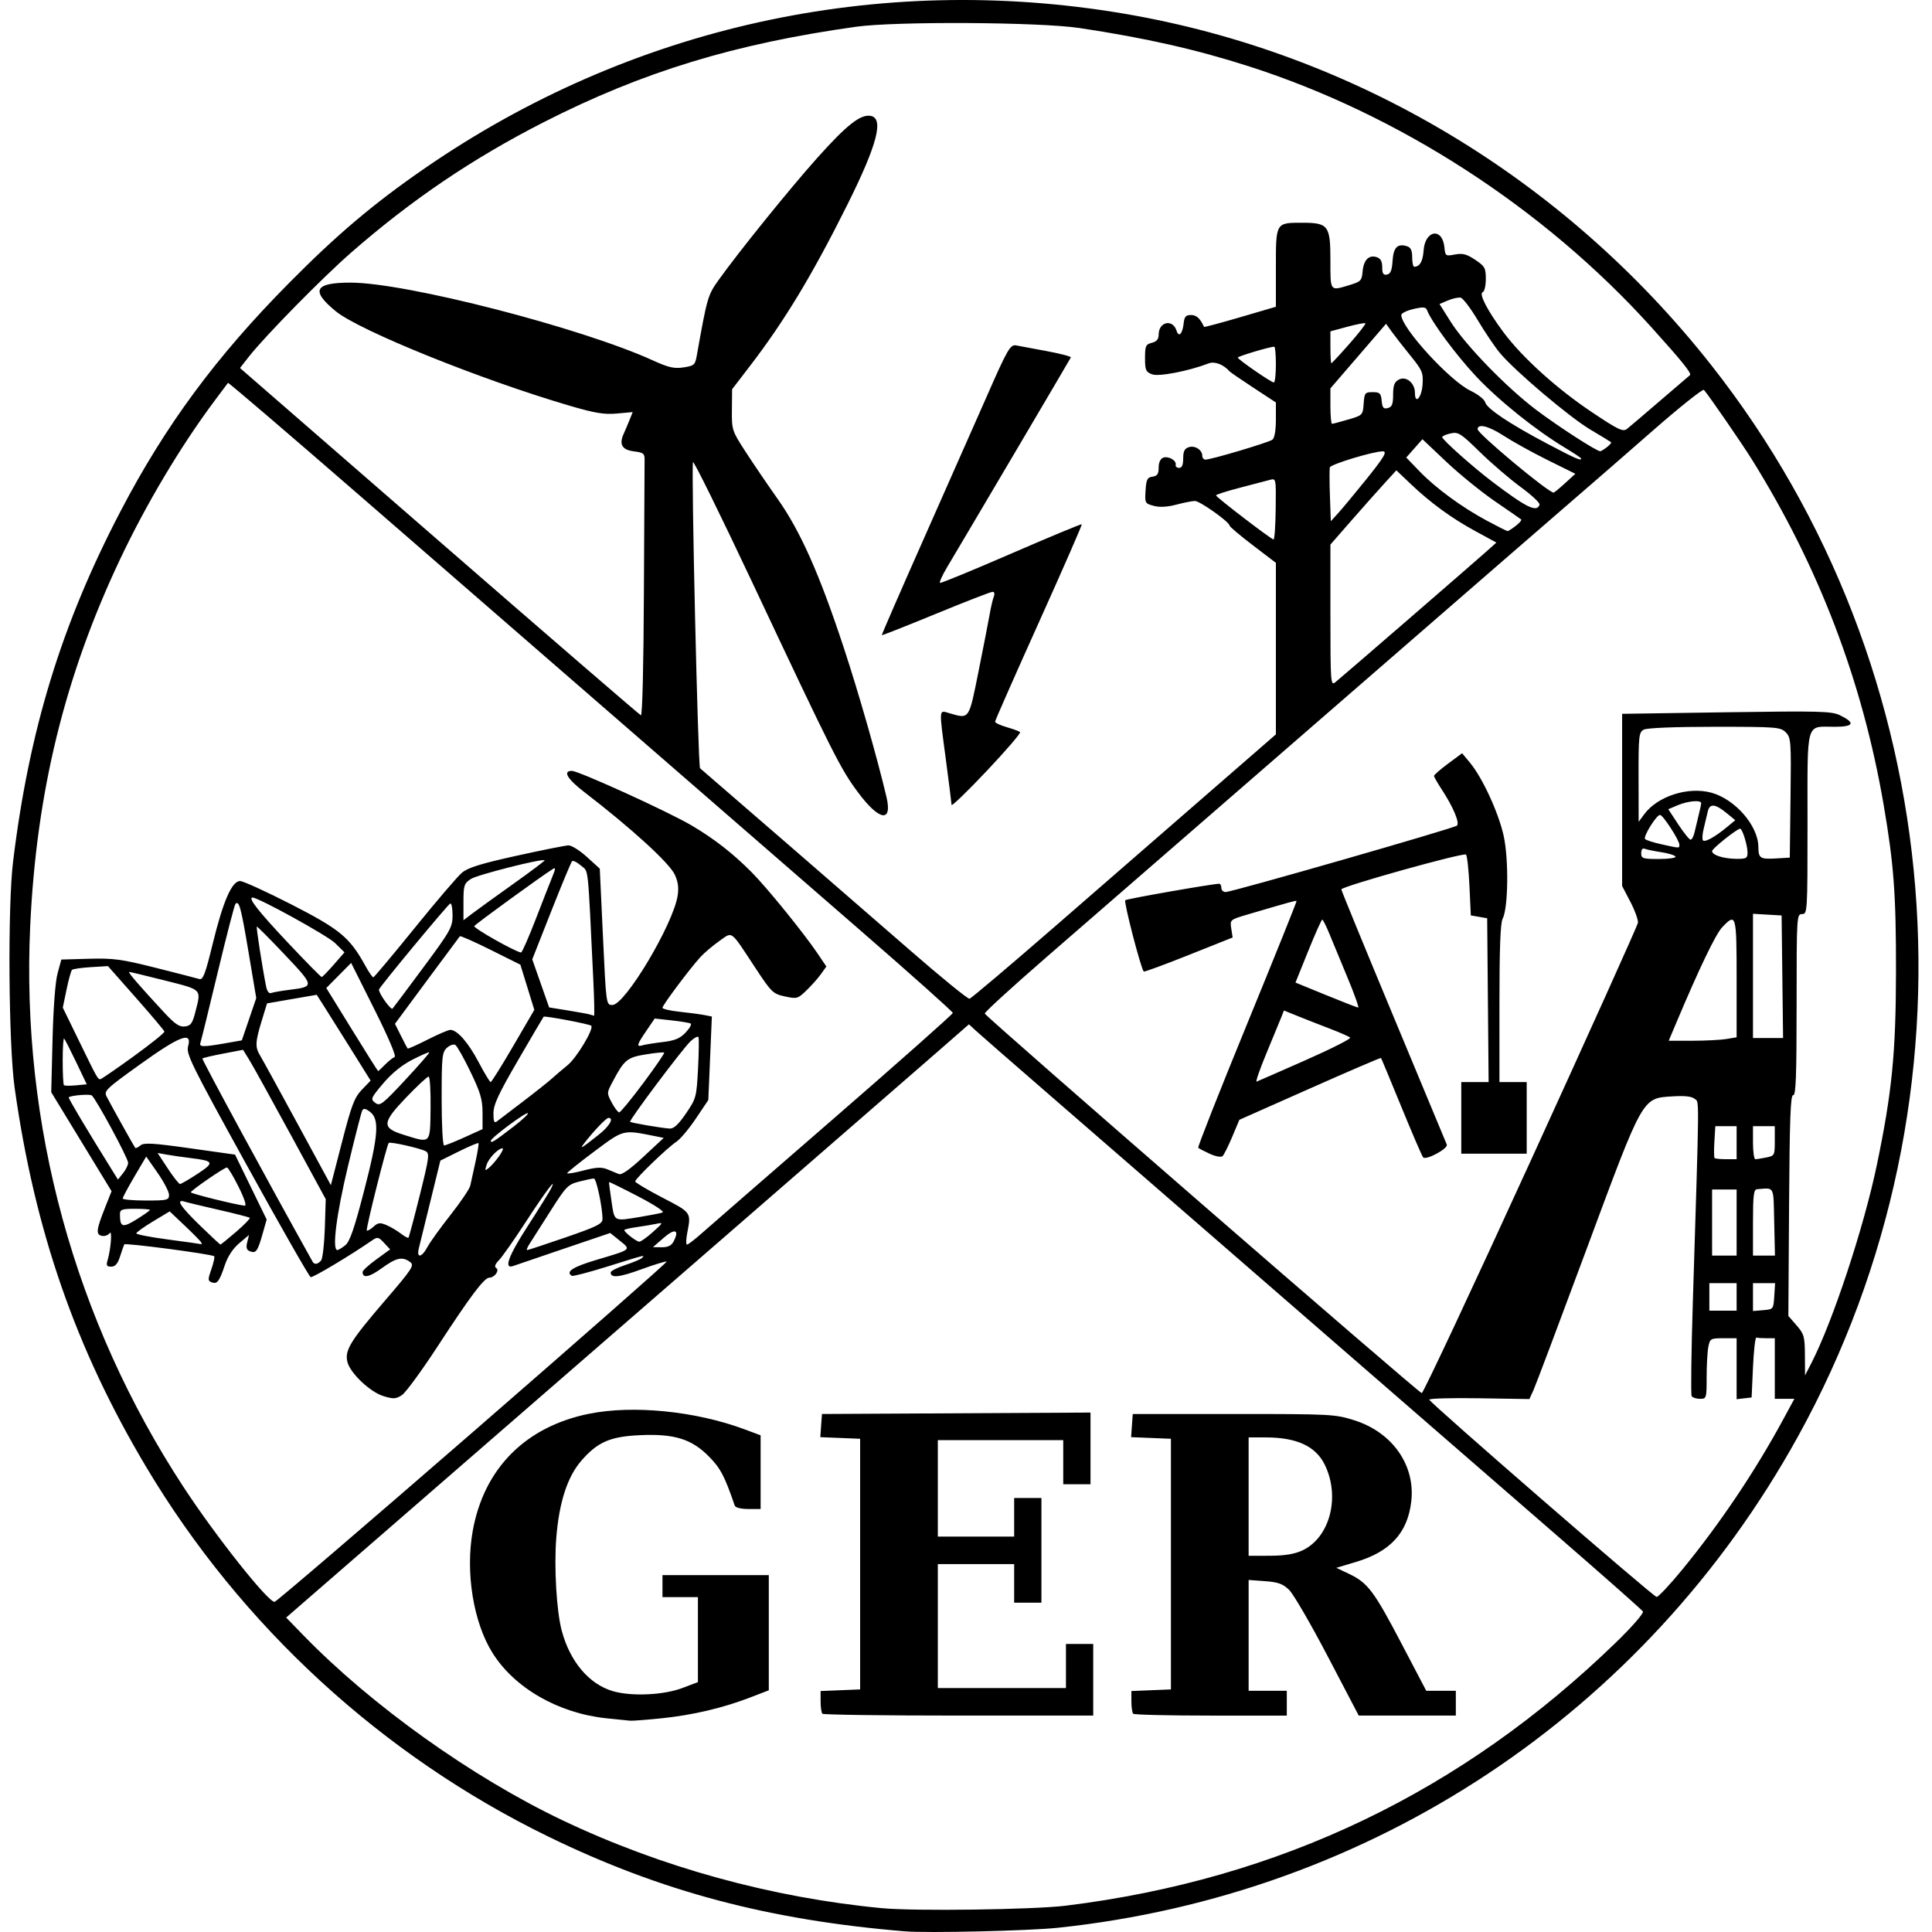 <?xml version="1.0" encoding="UTF-8" standalone="no"?>
<!-- Created with Inkscape (http://www.inkscape.org/) -->

<svg
   xmlns:dc="http://purl.org/dc/elements/1.1/"
   xmlns:cc="http://creativecommons.org/ns#"
   xmlns:rdf="http://www.w3.org/1999/02/22-rdf-syntax-ns#"
   xmlns:svg="http://www.w3.org/2000/svg"
   xmlns="http://www.w3.org/2000/svg"
   xmlns:sodipodi="http://sodipodi.sourceforge.net/DTD/sodipodi-0.dtd"
   xmlns:inkscape="http://www.inkscape.org/namespaces/inkscape"
   width="200mm"
   height="200mm"
   viewBox="0 0 708.661 708.661"
   id="svg3348"
   version="1.1"
   inkscape:version="0.91 r13725"
   inkscape:export-filename="test_v"
   inkscape:export-xdpi="599.97601"
   inkscape:export-ydpi="599.97601"
   sodipodi:docname="Zeichnung.svg">
  <defs
     id="defs3350" />
  <sodipodi:namedview
     id="base"
     pagecolor="#ffffff"
     bordercolor="#666666"
     borderopacity="1.0"
     inkscape:pageopacity="0.0"
     inkscape:pageshadow="2"
     inkscape:zoom="0.71"
     inkscape:cx="322.1553"
     inkscape:cy="404.71696"
     inkscape:document-units="px"
     inkscape:current-layer="layer1"
     showgrid="false"
     inkscape:window-width="1366"
     inkscape:window-height="705"
     inkscape:window-x="-8"
     inkscape:window-y="-8"
     inkscape:window-maximized="1" />
  <g
     inkscape:label="Ebene 1"
     inkscape:groupmode="layer"
     id="layer1"
     transform="translate(0,-343.701)">
    <path
       style="fill:#000000"
       d="M 331.997,1052.121 C 282.096,1048.012 242.525,1037.517 201.317,1017.46 140.203,987.715 88.457,940.188 53.644,881.827 27.749,838.415 12.701,795.036 5.359,742.632 3.138,726.778 2.79,676.213 4.789,659.793 10.673,611.458 22.58,572.63 44.222,531.203 60.671,499.714 79.193,474.624 105.95,447.581 c 17.691,-17.88 31.142,-29.252 49.863,-42.158 75.378,-51.965 166.135,-72.033 256.476,-56.712 84.504,14.331 161.384,60.339 215.384,128.893 88.161,111.922 100.817,268.071 31.851,392.953 -56.09,101.566 -156.32,168.106 -271.526,180.258 -10.632,1.121 -47.734,1.987 -56,1.306 z m 59,-9.419 c 78.398,-9.672 145.34,-41.736 201.899,-96.706 5.793,-5.63 10.103,-10.589 9.732,-11.196 -0.366,-0.599 -14.496,-13.088 -31.399,-27.752 -28.806,-24.992 -49.604,-43.052 -128.732,-111.785 -17.6,-15.288 -43.25,-37.549 -57,-49.47 -13.75,-11.921 -26.144,-22.731 -27.543,-24.023 l -2.543,-2.349 -12.457,10.879 c -6.851,5.983 -33.382,29.043 -58.957,51.244 -25.575,22.201 -58.2,50.535 -72.5,62.964 -14.3,12.429 -44.12,38.33 -66.266,57.558 l -40.266,34.959 6.266,6.451 c 25.041,25.78 61.804,52.038 95.014,67.864 36.198,17.25 76.845,28.44 117.252,32.279 12.02,1.142 55.61,0.55 67.5,-0.917 z M 222.337,973.962 c -17.612,-1.874 -33.647,-11.108 -41.719,-24.027 -6.983,-11.175 -9.943,-29.435 -7.233,-44.618 4.09,-22.916 19.284,-38.272 42.569,-43.023 16.212,-3.307 39.236,-1.002 57.293,5.736 l 5.75,2.146 0,13.516 0,13.516 -4.531,0 c -2.727,0 -4.704,-0.503 -4.966,-1.263 -3.754,-10.916 -5.23,-13.711 -9.54,-18.066 -6.322,-6.387 -12.73,-8.344 -25.358,-7.745 -10.824,0.514 -15.403,2.514 -21.333,9.321 -5.14,5.9 -8.189,15.274 -9.224,28.361 -0.852,10.768 0.094,26.877 1.998,34.018 3.026,11.353 10.017,19.625 18.746,22.183 6.813,1.996 18.576,1.469 25.481,-1.141 l 5.727,-2.165 0,-15.587 0,-15.587 -6.5,0 -6.5,0 0,-4.041 0,-4.041 19.5,0 19.5,0 0,21.127 0,21.127 -6.75,2.598 c -10.057,3.871 -21.089,6.476 -32.381,7.647 -5.545,0.575 -10.821,0.983 -11.725,0.908 -0.904,-0.075 -4.866,-0.48 -8.804,-0.899 z m 79.327,-1.658 c -0.367,-0.37 -0.667,-2.396 -0.667,-4.502 l 0,-3.828 7.25,-0.297 7.25,-0.297 0,-45.967 0,-45.967 -7.305,-0.298 -7.305,-0.298 0.305,-4.248 0.305,-4.248 49.25,-0.262 49.25,-0.262 0,13.143 0,13.143 -5,0 -5,0 0,-8.082 0,-8.082 -23,0 -23,0 0,17.68 0,17.68 14,0 14,0 0,-7.072 0,-7.072 5,0 5,0 0,19.195 0,19.195 -5,0 -5,0 0,-7.072 0,-7.072 -14,0 -14,0 0,22.731 0,22.731 23.5,0 23.5,0 0,-8.082 0,-8.082 5,0 5,0 0,13.134 0,13.134 -49.333,0 c -27.133,0 -49.633,-0.303 -50,-0.674 z m 114,0 c -0.367,-0.37 -0.667,-2.396 -0.667,-4.502 l 0,-3.828 7.25,-0.297 7.25,-0.297 0,-45.967 0,-45.967 -7.305,-0.298 -7.305,-0.298 0.305,-4.248 0.305,-4.248 37,0 c 35.827,0 37.232,0.074 44.324,2.325 13.938,4.425 22.386,16.504 20.829,29.784 -1.347,11.492 -7.673,18.395 -20.32,22.175 l -7.167,2.142 4.667,2.22 c 6.864,3.265 9.107,6.242 19.184,25.459 l 9.139,17.427 5.422,0 5.422,0 0,4.546 0,4.546 -17.804,0 -17.804,0 -11.344,-21.676 c -6.239,-11.922 -12.627,-22.917 -14.195,-24.435 -2.293,-2.219 -4.023,-2.844 -8.851,-3.197 l -6.001,-0.439 0,20.327 0,20.327 7,0 7,0 0,4.546 0,4.546 -27.833,0 c -15.308,0 -28.133,-0.303 -28.5,-0.674 z m 61.949,-59.855 c 10.19,-4.675 14.134,-19.742 8.266,-31.574 -3.343,-6.741 -10.268,-9.919 -21.632,-9.93 l -6.25,-0.006 0,21.721 0,21.721 7.75,-0.022 c 5.396,-0.015 9,-0.596 11.866,-1.911 z M 173.46,868.972 c 39.311,-34.144 71.287,-62.268 71.058,-62.499 -0.229,-0.231 -4.34,1.015 -9.137,2.768 -8.279,3.026 -11.384,3.353 -11.384,1.195 0,-0.528 2.362,-1.735 5.25,-2.682 2.888,-0.946 5.678,-2.12 6.2,-2.607 1.351,-1.26 1.347,-1.259 -12.45,3.065 -6.875,2.155 -12.838,3.711 -13.25,3.46 -2.416,-1.475 0.327,-3.253 9,-5.836 13.061,-3.889 12.788,-3.667 8.64,-7.01 l -3.551,-2.862 -17.17,5.825 c -9.443,3.204 -17.728,6.027 -18.411,6.274 -3.559,1.289 -1.828,-3.553 5.116,-14.313 4.143,-6.419 8.056,-12.703 8.696,-13.965 2.509,-4.948 -1.859,0.817 -9.359,12.354 -4.154,6.39 -8.514,12.598 -9.688,13.797 -1.412,1.441 -1.761,2.412 -1.03,2.868 1.347,0.841 -0.554,3.541 -2.495,3.541 -1.86,0 -6.88,6.663 -18.83,24.99 -5.882,9.021 -11.834,17.157 -13.227,18.079 -2.191,1.45 -3.099,1.505 -6.732,0.405 -4.926,-1.491 -12.245,-8.417 -13.275,-12.563 -1.049,-4.221 1.052,-7.664 13.576,-22.253 10.311,-12.012 11.069,-13.171 9.411,-14.396 -2.83,-2.091 -5.039,-1.606 -10.393,2.28 -4.568,3.315 -7.028,3.798 -7.028,1.378 0,-0.524 2.273,-2.602 5.051,-4.619 l 5.051,-3.666 -2.229,-2.397 c -2.008,-2.159 -2.435,-2.255 -4.301,-0.959 -7.798,5.412 -21.822,13.808 -22.617,13.54 -0.528,-0.178 -11.053,-18.62 -23.389,-40.983 -20.406,-36.992 -22.351,-40.933 -21.568,-43.694 1.587,-5.592 -2.962,-3.882 -17.584,6.606 -12.632,9.061 -13.37,9.774 -12.281,11.871 1.863,3.588 10.095,18.357 10.473,18.791 0.19,0.218 1.044,-0.189 1.899,-0.906 1.276,-1.07 4.509,-0.886 18.133,1.034 l 16.58,2.336 5.798,11.902 5.798,11.902 -1.52,5.358 c -1.793,6.32 -2.405,7.154 -4.618,6.296 -1.23,-0.477 -1.488,-1.336 -0.997,-3.314 l 0.663,-2.67 -3.595,3.028 c -2.32,1.955 -4.197,4.819 -5.293,8.08 -2.021,6.01 -2.815,7.03 -4.856,6.239 -1.373,-0.532 -1.379,-1.051 -0.057,-4.838 0.815,-2.333 1.278,-4.447 1.03,-4.698 -0.764,-0.771 -32.64,-4.986 -32.984,-4.361 -0.178,0.323 -0.867,2.291 -1.532,4.375 -0.874,2.74 -1.773,3.789 -3.248,3.789 -1.65,0 -1.909,-0.434 -1.359,-2.273 1.223,-4.085 1.784,-11.479 0.759,-10.003 -0.52,0.749 -1.792,1.187 -2.826,0.974 -2.274,-0.47 -2.084,-2.167 1.164,-10.362 l 2.38,-6.005 -11.065,-18.158 -11.065,-18.158 0.478,-19.278 c 0.291,-11.73 1.016,-21.256 1.853,-24.33 l 1.375,-5.051 10.166,-0.287 c 8.897,-0.251 11.954,0.164 24.5,3.328 7.884,1.988 15.066,3.835 15.961,4.104 1.341,0.403 2.2,-1.864 4.897,-12.926 3.816,-15.655 7.029,-23.012 10.05,-23.012 1.122,0 9.599,3.87 18.837,8.6 17.82,9.123 21.358,12.057 27.092,22.466 1.301,2.362 2.62,4.272 2.931,4.246 0.311,-0.026 7.091,-8.112 15.066,-17.969 7.975,-9.857 15.816,-19.028 17.425,-20.381 2.236,-1.881 6.946,-3.347 20,-6.228 9.391,-2.072 17.987,-3.79 19.102,-3.818 1.115,-0.028 4.153,1.882 6.751,4.244 l 4.724,4.294 1.172,25.004 c 1.172,24.999 1.173,25.004 3.45,25.004 4.656,0 22.261,-29.478 23.94,-40.086 0.459,-2.903 0.15,-5.173 -1.054,-7.737 -2.039,-4.342 -15.966,-17.043 -33.261,-30.334 -6.175,-4.745 -7.906,-7.716 -4.497,-7.716 2.506,0 35.401,14.982 43.866,19.979 8.424,4.973 15.266,10.31 22.208,17.323 5.623,5.68 19.025,22.205 24.041,29.642 l 3.246,4.813 -1.971,2.764 c -1.084,1.52 -3.473,4.214 -5.308,5.986 -3.193,3.084 -3.535,3.18 -7.931,2.225 -4.357,-0.946 -4.909,-1.476 -10.721,-10.294 -9.525,-14.452 -8.31,-13.543 -13.366,-10 -2.376,1.665 -5.502,4.322 -6.947,5.906 -3.879,4.251 -13.873,17.61 -13.873,18.544 0,0.444 2.812,1.103 6.25,1.464 3.438,0.362 7.514,0.903 9.06,1.203 l 2.81,0.546 -0.651,15.313 -0.65,15.313 -4.563,6.804 c -2.509,3.742 -5.731,7.572 -7.159,8.511 -3.287,2.159 -15.097,13.545 -15.097,14.554 0,0.416 4.5,3.092 10,5.946 10.67,5.537 10.542,5.354 9.091,12.93 -0.452,2.362 -0.496,4.294 -0.097,4.294 0.399,0 2.701,-1.752 5.116,-3.893 2.415,-2.141 24.191,-21.077 48.391,-42.079 24.2,-21.002 44,-38.554 44,-39.004 0,-0.45 -15.3,-14.108 -34,-30.351 -18.7,-16.243 -56.535,-49.107 -84.078,-73.031 -27.543,-23.924 -71.999,-62.537 -98.791,-85.805 -26.792,-23.269 -48.839,-42.135 -48.995,-41.926 -0.156,0.209 -2.326,3.108 -4.822,6.442 -12.4,16.559 -25.147,37.922 -34.771,58.273 -20.278,42.878 -30.686,85.375 -32.959,134.567 -3.368,72.892 16.239,144.625 56.227,205.713 11.849,18.102 31.201,42.485 33.434,42.126 0.684,-0.11 33.408,-28.136 72.719,-62.279 z m 443.68,50.364 c 13.702,-16.723 26.557,-35.839 36.792,-54.711 l 4.246,-7.83 -3.59,0 -3.59,0 0,-11.113 0,-11.113 -3,0 c -1.65,0 -3.337,-0.114 -3.75,-0.253 -0.412,-0.139 -0.975,4.748 -1.25,10.86 l -0.5,11.113 -2.75,0.32 -2.75,0.32 0,-11.18 0,-11.18 -4.875,0 c -4.66,0 -4.903,0.139 -5.5,3.157 -0.344,1.736 -0.625,6.737 -0.625,11.113 0,7.761 -0.06,7.956 -2.441,7.956 -1.343,0 -2.716,-0.45 -3.053,-1 -0.337,-0.55 -0.148,-15.894 0.418,-34.097 2.458,-78.949 2.409,-73.486 0.678,-74.937 -1.089,-0.913 -3.649,-1.2 -8.129,-0.912 -11.191,0.72 -10.565,-0.393 -31.464,55.898 -9.9,26.665 -18.679,49.978 -19.509,51.807 l -1.51,3.326 -18.497,-0.296 c -10.173,-0.163 -18.375,0.073 -18.226,0.523 0.456,1.375 82.151,72.267 83.374,72.349 0.629,0.042 4.904,-4.513 9.5,-10.123 z m -55.643,-149.936 c 21.45,-46.942 39.133,-86.176 39.295,-87.187 0.162,-1.011 -1.075,-4.469 -2.75,-7.686 l -3.045,-5.848 0,-31.573 0,-31.573 38.25,-0.568 c 34.373,-0.51 38.599,-0.397 41.696,1.115 5.712,2.789 5.062,4.208 -1.928,4.208 -10.826,0 -10.018,-2.857 -10.018,35.395 0,32.63 -0.04,33.303 -2,33.303 -1.96,0 -2,0.674 -2,33.339 0,26.132 -0.27,33.284 -1.25,33.086 -0.98,-0.198 -1.306,8.521 -1.511,40.363 l -0.261,40.615 3.011,3.465 c 2.752,3.167 3.015,4.105 3.058,10.909 l 0.047,7.444 2.338,-4.546 c 7.829,-15.225 19.206,-49.644 23.989,-72.576 5.557,-26.641 6.991,-41.088 7.035,-70.883 0.043,-28.304 -0.785,-39.494 -4.539,-61.349 -7.795,-45.389 -23.739,-87.18 -48.283,-126.561 -3.761,-6.034 -15.9,-23.647 -17.627,-25.575 -0.406,-0.453 -8.954,6.366 -18.996,15.154 -10.042,8.788 -20.115,17.562 -22.385,19.498 -4.321,3.686 -39.649,34.347 -125.126,108.595 -28.05,24.365 -61.476,53.39 -74.281,64.5 -12.805,11.11 -23.155,20.568 -23,21.017 0.445,1.294 159.168,139.155 160.281,139.214 0.55,0.029 18.55,-38.354 40,-85.296 z m -117.748,-2.48 c -2.061,-0.945 -3.968,-1.941 -4.236,-2.212 -0.269,-0.271 7.792,-20.692 17.913,-45.38 10.121,-24.688 18.291,-44.999 18.156,-45.136 -0.233,-0.237 -2.293,0.33 -17.769,4.891 -6.667,1.965 -6.682,1.978 -6.18,5.231 l 0.503,3.261 -16.122,6.43 c -8.867,3.537 -16.284,6.264 -16.482,6.062 -1.048,-1.07 -7.413,-25.628 -6.781,-26.161 0.629,-0.53 32.258,-6.068 34.496,-6.04 0.412,0.005 0.75,0.691 0.75,1.525 0,0.833 0.706,1.515 1.568,1.515 2.31,0 83.772,-23.389 84.848,-24.362 1.088,-0.982 -1.37,-6.847 -5.513,-13.156 -1.592,-2.425 -2.897,-4.711 -2.9,-5.081 -0.002,-0.369 2.315,-2.391 5.149,-4.493 l 5.153,-3.822 2.896,3.483 c 4.559,5.483 10.485,18.345 12.347,26.798 1.905,8.65 1.683,26.538 -0.377,30.415 -0.818,1.54 -1.172,10.924 -1.172,31.066 l 0,28.859 5,0 5,0 0,13.134 0,13.134 -12,0 -12,0 0,-13.134 0,-13.134 5.015,0 5.015,0 -0.265,-30.046 -0.265,-30.046 -3,-0.521 -3,-0.521 -0.5,-10.774 c -0.275,-5.926 -0.844,-11.12 -1.265,-11.542 -0.848,-0.852 -45.735,11.693 -45.735,12.782 0,0.376 8.597,21.318 19.104,46.538 10.507,25.219 19.32,46.393 19.583,47.053 0.58,1.453 -7.611,5.882 -8.677,4.691 -0.413,-0.462 -4.007,-8.795 -7.986,-18.519 -3.979,-9.724 -7.342,-17.798 -7.474,-17.943 -0.131,-0.145 -11.874,4.9 -26.094,11.212 l -25.855,11.475 -2.62,6.235 c -1.441,3.429 -3.038,6.622 -3.551,7.094 -0.522,0.483 -2.576,0.106 -4.679,-0.859 z m 35.151,-34.352 c 9.388,-4.147 16.738,-7.865 16.333,-8.261 -0.405,-0.396 -3.661,-1.839 -7.236,-3.207 -3.575,-1.367 -8.874,-3.444 -11.776,-4.615 l -5.276,-2.129 -0.881,2.269 c -0.484,1.248 -2.933,7.189 -5.442,13.203 -2.509,6.014 -4.163,10.787 -3.676,10.608 0.487,-0.179 8.566,-3.72 17.955,-7.867 z m 15.447,-30.092 c -2.49,-5.973 -5.499,-13.247 -6.688,-16.163 -1.189,-2.916 -2.386,-5.297 -2.661,-5.289 -0.275,0.007 -2.595,5.205 -5.156,11.55 l -4.656,11.536 11.156,4.565 c 6.136,2.511 11.466,4.587 11.844,4.613 0.378,0.026 -1.349,-4.839 -3.839,-10.813 z m 142.651,116.939 0,-5.051 -5,0 -5,0 0,5.051 0,5.051 5,0 5,0 0,-5.051 z m 13.805,-0.253 0.305,-4.799 -4.055,0 -4.055,0 0,5.112 0,5.112 3.75,-0.314 c 3.714,-0.311 3.753,-0.36 4.055,-5.112 z M 117.782,806.03 c 0.567,-0.695 1.18,-6.036 1.364,-11.871 l 0.334,-10.608 -12.908,-23.741 C 99.472,746.752 92.648,734.427 91.406,732.421 l -2.257,-3.647 -7.254,1.386 c -3.99,0.762 -7.436,1.569 -7.658,1.794 -0.296,0.3 24.171,45.407 40.456,74.581 0.631,1.13 1.929,0.918 3.09,-0.505 z m 39.011,-4.945 c 0.937,-1.747 4.749,-7.042 8.471,-11.766 3.722,-4.724 6.977,-9.546 7.234,-10.714 0.256,-1.169 1.113,-5.077 1.905,-8.686 0.791,-3.608 1.283,-6.718 1.092,-6.911 -0.191,-0.193 -3.411,1.169 -7.156,3.025 l -6.809,3.375 -3.591,14.649 c -1.975,8.057 -3.904,15.899 -4.286,17.427 -0.959,3.831 1.005,3.582 3.139,-0.399 z m 480.204,-8.946 0,-12.123 -4.5,0 -4.5,0 0,12.123 0,12.123 4.5,0 4.5,0 0,-12.123 z m 13.781,-0.226 c -0.308,-13.567 0.251,-12.498 -6.281,-12.01 -1.244,0.093 -1.5,2.183 -1.5,12.236 l 0,12.123 4.031,0 4.031,0 -0.281,-12.349 z m -524.113,8.538 c 1.646,-1.325 3.302,-6.125 6.876,-19.93 5.266,-20.339 5.717,-26.291 2.197,-28.983 -1.629,-1.247 -2.401,-1.383 -2.864,-0.505 -0.348,0.661 -2.713,9.887 -5.255,20.502 -4.237,17.691 -5.884,30.745 -3.872,30.685 0.412,-0.012 1.726,-0.808 2.918,-1.768 z m 80.798,-2.872 c 11.484,-3.957 13.534,-4.977 13.534,-6.737 0,-4.307 -2.244,-14.868 -3.16,-14.868 -0.525,0 -2.942,0.506 -5.372,1.124 -4.13,1.05 -4.819,1.758 -10.591,10.86 -3.396,5.355 -6.834,10.76 -7.641,12.01 -0.807,1.25 -1.205,2.273 -0.885,2.273 0.32,0 6.671,-2.098 14.115,-4.663 z m 39.562,1.579 c 2.305,-4.351 0.607,-5.06 -3.528,-1.472 l -4,3.47 3.215,0.038 c 2.244,0.026 3.547,-0.588 4.313,-2.036 z m -173.195,0.302 c -0.183,-0.419 -2.866,-3.16 -5.962,-6.092 l -5.628,-5.33 -6.122,3.684 c -3.367,2.026 -6.122,4.001 -6.122,4.388 0,0.387 5.288,1.402 11.75,2.257 6.463,0.854 11.9,1.621 12.083,1.704 0.183,0.083 0.183,-0.192 0,-0.61 z m 12.782,-3.929 c 2.989,-2.579 5.238,-4.888 4.999,-5.129 -0.239,-0.242 -5.313,-1.55 -11.274,-2.907 -5.962,-1.357 -11.627,-2.717 -12.59,-3.021 -3.415,-1.08 -1.656,1.682 5.5,8.637 3.988,3.875 7.403,7.06 7.591,7.078 0.187,0.018 2.786,-2.078 5.774,-4.658 z m 152.885,0.062 c 3.82,-3.426 3.876,-3.561 1.249,-2.996 -1.513,0.325 -4.775,0.872 -7.25,1.215 -2.475,0.343 -4.499,0.829 -4.499,1.081 0,0.793 4.453,4.25 5.5,4.27 0.55,0.01 2.8,-1.596 5,-3.569 z m -85.513,-13.506 c 3.431,-13.774 3.639,-15.334 2.155,-16.121 -2.13,-1.131 -13.038,-3.574 -13.543,-3.034 -0.748,0.8 -8.491,31.675 -8.054,32.116 0.243,0.245 1.333,-0.369 2.422,-1.365 1.665,-1.523 2.422,-1.623 4.756,-0.632 1.526,0.648 3.894,2.041 5.261,3.095 1.367,1.054 2.647,1.753 2.845,1.553 0.198,-0.2 2.069,-7.225 4.158,-15.613 z m -98.987,5.419 c 0,-0.23 -2.475,-0.418 -5.5,-0.418 -4.755,0 -5.5,0.262 -5.5,1.938 0,4.868 0.921,5.164 6.084,1.955 2.704,-1.681 4.916,-3.244 4.916,-3.475 z m 179.918,2.54 c 3.62,-0.596 7.257,-1.309 8.082,-1.586 0.883,-0.296 -2.806,-2.741 -8.964,-5.941 -5.755,-2.991 -10.533,-5.346 -10.618,-5.233 -0.085,0.113 0.311,3.274 0.879,7.024 1.16,7.653 0.649,7.377 10.621,5.737 z M 87.497,779.005 c -1.939,-3.89 -3.855,-7.072 -4.257,-7.072 -0.994,0 -13.243,8.432 -13.243,9.116 0,0.482 16.509,4.576 19.763,4.901 0.768,0.077 -0.12,-2.647 -2.263,-6.946 z m -25.5,2.981 c 0,-1.138 -1.883,-4.768 -4.185,-8.065 l -4.185,-5.995 -4.304,7.307 c -2.367,4.019 -4.309,7.648 -4.315,8.065 -0.01,0.417 3.814,0.758 8.489,0.758 7.901,0 8.5,-0.146 8.5,-2.07 z m 10.442,-7.709 c 6.341,-4.158 6.095,-4.74 -2.442,-5.784 -3.025,-0.37 -7.006,-0.943 -8.846,-1.273 l -3.346,-0.601 3.738,5.687 c 2.056,3.128 4.073,5.687 4.483,5.687 0.41,0 3.296,-1.673 6.414,-3.717 z m 60.3,-30.869 3.205,-3.341 -7.557,-12.103 c -4.157,-6.656 -8.606,-13.738 -9.887,-15.737 l -2.33,-3.634 -9.111,1.573 -9.111,1.573 -1.976,6.462 c -2.339,7.649 -2.433,9.614 -0.606,12.599 0.753,1.231 6.911,12.449 13.683,24.929 l 12.313,22.691 4.086,-15.835 c 3.499,-13.562 4.546,-16.315 7.291,-19.176 z m -85.742,26.819 c 0,-1.705 -11.893,-23.72 -13.356,-24.724 -0.835,-0.573 -7.573,-0.018 -8.448,0.696 -0.26,0.212 6.794,12.057 15.591,26.181 l 2.481,3.984 1.866,-2.328 c 1.026,-1.28 1.866,-2.994 1.866,-3.809 z m 175.735,2.364 c 1.52,0.612 3.444,1.403 4.274,1.757 1.002,0.428 4.021,-1.695 8.978,-6.312 l 7.468,-6.956 -2.978,-0.598 c -12.126,-2.434 -11.556,-2.574 -22.428,5.528 -5.489,4.09 -9.995,7.703 -10.015,8.028 -0.019,0.325 2.658,-0.118 5.95,-0.985 4.612,-1.214 6.62,-1.32 8.75,-0.462 z m -39.621,-4.863 c 1.112,-1.577 1.653,-2.853 1.203,-2.834 -1.621,0.067 -5.076,3.666 -5.833,6.077 -0.7,2.227 -0.612,2.326 0.918,1.044 0.93,-0.78 2.601,-2.708 3.712,-4.286 z m 453.885,-4.889 0,-6.062 -3.907,0 -3.907,0 -0.343,5.643 c -0.188,3.104 -0.155,5.831 0.074,6.062 0.229,0.23 2.142,0.419 4.25,0.419 l 3.833,0 0,-6.062 z m 10.875,5.43 c 3.035,-0.613 3.125,-0.788 3.125,-6.062 l 0,-5.43 -4,0 -4,0 0,6.062 c 0,3.334 0.394,6.062 0.875,6.062 0.481,0 2.281,-0.284 4,-0.631 z m -428.125,-8.461 c 3.829,-3.036 5.55,-6.062 3.446,-6.062 -0.813,0 -5.114,4.473 -8.727,9.075 -2.111,2.69 -1.402,2.285 5.281,-3.013 z m -49.343,1.052 6.593,-2.989 0,-5.925 c 0,-4.947 -0.728,-7.436 -4.411,-15.081 -2.426,-5.036 -4.93,-9.48 -5.563,-9.876 -0.633,-0.395 -2.023,0.078 -3.089,1.052 -1.77,1.618 -1.937,3.239 -1.937,18.789 0,9.506 0.4,17.018 0.907,17.018 0.499,0 3.874,-1.345 7.5,-2.989 z m 17.904,-3.863 c 3.196,-2.461 5.595,-4.692 5.332,-4.959 -0.606,-0.612 -13.546,8.998 -13.602,10.102 -0.054,1.069 1.275,0.243 8.27,-5.143 z m -30.378,-6.787 c 0.088,-6.39 -0.236,-11.618 -0.718,-11.618 -0.483,0 -4.137,3.396 -8.12,7.546 -9.01,9.388 -9.16,11.273 -1.095,13.781 10.195,3.171 9.751,3.604 9.934,-9.709 z m 93.684,1.913 c 3.745,-5.493 3.878,-5.988 4.427,-16.417 0.311,-5.914 0.381,-11.128 0.155,-11.587 -0.226,-0.459 -1.533,0.223 -2.904,1.515 -2.975,2.803 -22.685,29.085 -22.16,29.55 0.448,0.398 11.565,2.294 14.493,2.473 1.528,0.093 3.217,-1.467 5.989,-5.534 z m -59.87,-4.318 c 4.536,-3.448 9.352,-7.273 10.703,-8.499 1.35,-1.226 3.938,-3.432 5.752,-4.902 3.34,-2.708 9.74,-13.381 8.67,-14.462 -0.605,-0.611 -17.058,-3.727 -17.469,-3.308 -0.129,0.131 -4.322,7.268 -9.319,15.86 -7.259,12.483 -9.085,16.416 -9.085,19.571 0,3.003 0.299,3.716 1.25,2.979 0.688,-0.533 4.962,-3.791 9.498,-7.239 z m 44.235,-6.851 c 4.415,-5.924 7.856,-10.944 7.647,-11.155 -0.209,-0.211 -3.241,0.081 -6.737,0.65 -6.853,1.115 -7.9,1.971 -12.102,9.891 -2.256,4.252 -2.257,4.292 -0.372,7.83 1.042,1.956 2.265,3.556 2.716,3.556 0.451,0 4.433,-4.847 8.848,-10.771 z m -78.491,-11.268 c -0.16,-0.175 -2.95,1.037 -6.199,2.695 -3.855,1.966 -7.582,4.992 -10.722,8.705 -4.572,5.406 -4.719,5.764 -2.942,7.126 1.722,1.32 2.6,0.651 11.013,-8.387 5.028,-5.401 9.011,-9.964 8.851,-10.14 z m -129.547,3.617 c -2.139,-4.468 -4.126,-8.364 -4.417,-8.658 -0.291,-0.294 -0.528,3.33 -0.528,8.053 0,4.723 0.202,8.791 0.448,9.04 0.246,0.249 2.234,0.281 4.417,0.07 l 3.969,-0.382 -3.889,-8.124 z m 160.32,-5.94 7.728,-13.25 -2.557,-8.285 -2.557,-8.285 -10.908,-5.437 c -5.999,-2.991 -11.08,-5.234 -11.291,-4.985 -0.211,0.249 -5.653,7.576 -12.093,16.282 l -11.71,15.83 2.185,4.376 c 1.202,2.407 2.308,4.519 2.459,4.693 0.151,0.175 3.459,-1.303 7.352,-3.283 3.893,-1.98 7.651,-3.584 8.352,-3.564 2.542,0.072 6.551,4.663 10.333,11.834 2.125,4.028 4.114,7.324 4.421,7.324 0.307,0 4.036,-5.962 8.286,-13.25 z M 48.997,731.177 c 6.325,-4.581 11.415,-8.674 11.31,-9.097 -0.104,-0.423 -4.807,-5.998 -10.451,-12.389 l -10.26,-11.62 -6.288,0.381 c -3.458,0.209 -6.568,0.664 -6.91,1.01 -0.342,0.346 -1.239,3.602 -1.993,7.236 l -1.371,6.607 5.882,12.074 c 6.765,13.887 6.963,14.243 7.89,14.177 0.38,-0.027 5.866,-3.797 12.191,-8.378 z m 92.261,3.02 c 1.294,-1.307 2.864,-2.557 3.489,-2.778 0.688,-0.243 -2.239,-7.142 -7.407,-17.462 l -8.544,-17.06 -4.556,4.603 -4.556,4.603 9.397,15.235 c 5.168,8.379 9.493,15.235 9.612,15.235 0.118,0 1.273,-1.069 2.567,-2.376 z m -58.74,-7.804 6.186,-1.088 2.644,-7.752 2.644,-7.752 -2.844,-16.934 c -2.755,-16.409 -3.45,-18.966 -4.785,-17.618 -0.348,0.351 -3.28,11.679 -6.517,25.173 -3.237,13.494 -6.088,25.102 -6.336,25.797 -0.553,1.545 1.04,1.576 9.007,0.175 z m 160.641,-0.473 c 4.375,-0.518 6.27,-1.311 8.332,-3.485 1.468,-1.548 2.295,-3.032 1.837,-3.298 -0.458,-0.266 -3.61,-0.789 -7.006,-1.163 l -6.174,-0.679 -3.076,4.517 c -3.544,5.204 -3.744,6 -1.326,5.291 0.963,-0.282 4.298,-0.815 7.413,-1.184 z m 390.087,-1.108 3.75,-0.626 0,-21.589 c 0,-23.534 -0.179,-24.169 -5.293,-18.776 -2.382,2.512 -8.354,14.932 -16.742,34.82 l -2.876,6.819 8.705,-0.011 c 4.788,-0.006 10.393,-0.293 12.455,-0.637 z m 20.519,-22.84 -0.269,-22.479 -5.25,-0.305 -5.25,-0.305 0,22.784 0,22.784 5.519,0 5.519,0 -0.269,-22.479 z M 71.668,714.853 c 2.171,-8.497 2.65,-8.003 -11.145,-11.493 -6.861,-1.736 -12.768,-3.156 -13.127,-3.156 -0.655,0 3.596,4.931 12.894,14.956 3.874,4.177 5.534,5.291 7.529,5.051 2.153,-0.258 2.764,-1.108 3.849,-5.358 z M 217.631,703.234 c -2.107,-43.706 -1.656,-39.516 -4.526,-42.028 -1.434,-1.256 -2.91,-1.974 -3.279,-1.596 -0.369,0.378 -3.804,8.63 -7.633,18.337 l -6.961,17.649 3.096,8.815 3.095,8.815 7.037,1.135 c 3.871,0.624 7.487,1.295 8.037,1.491 0.55,0.196 1.173,0.392 1.383,0.436 0.211,0.044 0.098,-5.83 -0.25,-13.054 z m -62.276,-4.763 c 9.935,-13.407 10.643,-14.671 10.643,-19.027 0,-2.566 -0.378,-4.515 -0.839,-4.329 -0.923,0.37 -26.161,30.838 -26.161,31.583 0,1.51 4.398,7.636 4.994,6.956 0.397,-0.452 5.51,-7.284 11.364,-15.183 z m 232.18,-15.442 c 16.94,-14.725 41.974,-36.489 55.631,-48.364 l 24.832,-21.592 0,-31.46 0,-31.46 -8.5,-6.483 c -4.675,-3.566 -8.5,-6.801 -8.5,-7.191 0,-1.302 -10.89,-9.033 -12.707,-9.021 -0.986,0.007 -4.043,0.611 -6.793,1.342 -3.316,0.882 -6.112,1.034 -8.303,0.45 -3.21,-0.855 -3.295,-1.015 -3,-5.636 0.258,-4.051 0.636,-4.804 2.553,-5.079 1.755,-0.252 2.25,-0.981 2.25,-3.315 0,-1.838 0.631,-3.237 1.636,-3.626 1.903,-0.738 4.979,1.011 4.614,2.624 -0.138,0.607 0.425,1.104 1.25,1.104 1.042,0 1.5,-1.059 1.5,-3.468 0,-2.608 0.508,-3.631 2.048,-4.125 2.26,-0.725 4.952,0.999 4.952,3.17 0,0.765 0.52,1.392 1.156,1.392 2.136,0 23.33,-6.315 24.594,-7.328 0.761,-0.61 1.25,-3.473 1.25,-7.318 l 0,-6.316 -8.25,-5.416 c -4.537,-2.979 -8.475,-5.677 -8.75,-5.995 -2.175,-2.518 -5.453,-3.774 -7.649,-2.93 -7.381,2.835 -18.336,4.95 -20.779,4.012 -2.282,-0.876 -2.572,-1.549 -2.572,-5.955 0,-4.455 0.257,-5.032 2.5,-5.601 1.783,-0.452 2.5,-1.318 2.5,-3.017 0,-4.728 5.171,-5.851 6.561,-1.425 0.819,2.606 2.191,1.176 2.612,-2.721 0.262,-2.43 0.801,-3.031 2.718,-3.031 1.975,0 3.367,1.276 4.747,4.349 0.076,0.17 6.039,-1.422 13.25,-3.536 l 13.111,-3.844 9e-5,-14.361 c 1.2e-4,-16.63 -0.105,-16.452 9.712,-16.452 9.505,0 10.288,1.043 10.288,13.696 0,11.687 -0.258,11.349 7,9.167 4.138,-1.244 4.525,-1.643 4.806,-4.959 0.359,-4.234 2.281,-6.21 5.146,-5.291 1.466,0.47 2.048,1.52 2.048,3.693 0,2.347 0.398,2.961 1.75,2.701 1.313,-0.252 1.825,-1.511 2.051,-5.037 0.317,-4.954 1.828,-6.464 5.34,-5.338 1.336,0.429 1.859,1.571 1.859,4.064 0,1.907 0.338,3.461 0.75,3.452 2.047,-0.042 3.142,-1.943 3.431,-5.96 0.546,-7.582 6.917,-8.539 7.64,-1.148 0.31,3.169 0.441,3.258 3.853,2.611 2.828,-0.536 4.31,-0.15 7.429,1.936 3.549,2.372 3.897,3.003 3.897,7.053 0,2.446 -0.507,4.618 -1.126,4.827 -1.529,0.515 1.71,6.778 7.597,14.69 6.863,9.224 19.522,20.676 32.323,29.241 9.861,6.598 11.51,7.387 13,6.216 0.939,-0.737 6.431,-5.41 12.206,-10.384 5.775,-4.974 10.673,-9.17 10.885,-9.323 0.776,-0.562 -2.937,-5.169 -14.325,-17.774 -39.31,-43.512 -92.437,-77.899 -147.649,-95.569 -19.262,-6.164 -37.967,-10.389 -61.911,-13.982 -14.722,-2.209 -67.393,-2.513 -82,-0.472 -44.538,6.221 -78.33,16.545 -114.5,34.98 -26.069,13.287 -48.355,28.365 -70.582,47.754 -10.563,9.214 -31.743,30.766 -37.65,38.312 l -3.232,4.128 73.075,63.525 c 40.191,34.939 73.483,63.676 73.982,63.862 0.533,0.198 0.985,-18.467 1.095,-45.21 0.103,-25.051 0.216,-46.797 0.25,-48.325 0.056,-2.496 -0.343,-2.83 -3.928,-3.283 -4.348,-0.55 -5.506,-2.551 -3.733,-6.447 0.536,-1.177 1.496,-3.448 2.135,-5.047 l 1.161,-2.906 -5.786,0.526 c -4.649,0.422 -8.046,-0.137 -17.286,-2.846 -32.546,-9.543 -77.116,-27.539 -85.802,-34.644 -9.359,-7.656 -7.859,-10.541 5.474,-10.525 20.332,0.024 84.58,16.568 110.828,28.539 5.715,2.606 7.774,3.076 11.215,2.556 3.914,-0.59 4.263,-0.903 4.878,-4.368 3.774,-21.239 4.034,-22.143 7.934,-27.605 7.462,-10.449 26.341,-33.815 36.351,-44.989 10.675,-11.917 15.642,-15.847 19.355,-15.315 5.134,0.736 2.617,10.465 -8.449,32.654 -12.792,25.649 -23.032,42.608 -35.674,59.078 l -6.574,8.564 -0.071,7.524 c -0.07,7.359 0.037,7.691 4.87,15.178 2.717,4.21 8.071,12.086 11.896,17.503 8.395,11.888 15.386,27.629 24.339,54.808 5.402,16.396 12.157,40.018 15.577,54.471 2.279,9.63 -2.606,8.881 -10.399,-1.595 -6.481,-8.712 -8.893,-13.5 -38.798,-77.017 -11.745,-24.946 -21.534,-44.811 -21.754,-44.145 -0.69,2.091 1.835,111.664 2.588,112.29 1.912,1.589 59.01,51.086 77.131,66.862 11.322,9.857 21.089,17.813 21.704,17.68 0.615,-0.133 14.979,-12.29 31.918,-27.015 z m -38.5,-44.09 c -0.021,-0.634 -0.934,-7.908 -2.03,-16.164 -2.625,-19.77 -2.707,-18.609 1.236,-17.467 7.402,2.145 7.085,2.603 10.715,-15.477 1.813,-9.029 3.652,-18.463 4.086,-20.963 0.434,-2.5 1.1,-5.342 1.48,-6.314 0.417,-1.067 0.231,-1.768 -0.468,-1.768 -0.637,0 -9.989,3.633 -20.782,8.074 -10.793,4.441 -19.714,7.964 -19.823,7.83 -0.109,-0.134 6.966,-16.383 15.722,-36.109 8.757,-19.726 18.913,-42.684 22.571,-51.019 7.885,-17.968 8.821,-19.591 11.052,-19.151 0.937,0.185 5.885,1.106 10.994,2.047 5.109,0.941 9.159,2.004 9,2.361 -0.272,0.609 -38.13,64.773 -45.359,76.876 -1.825,3.056 -3,5.672 -2.609,5.814 0.39,0.142 12.172,-4.713 26.182,-10.788 14.01,-6.075 25.619,-10.898 25.797,-10.718 0.178,0.18 -6.904,16.371 -15.738,35.979 -8.834,19.608 -16.062,36.004 -16.062,36.435 0,0.431 1.913,1.333 4.25,2.004 2.337,0.672 4.551,1.485 4.92,1.809 0.368,0.323 -5.127,6.725 -12.213,14.226 -7.085,7.501 -12.899,13.12 -12.92,12.486 z M 106.187,706.766 c 9.244,-1.167 9.227,-1.291 -1.745,-12.894 -5.469,-5.784 -10.08,-10.415 -10.245,-10.291 -0.274,0.204 2.045,15.117 3.421,21.998 0.343,1.717 1.066,2.657 1.818,2.366 0.687,-0.266 3.725,-0.797 6.751,-1.179 z m 16.24,-9.237 3.93,-4.505 -3.43,-3.384 c -2.767,-2.731 -28.104,-16.712 -30.285,-16.712 -1.822,0 2.057,4.964 12.784,16.362 6.639,7.054 12.297,12.808 12.572,12.786 0.275,-0.022 2.268,-2.068 4.43,-4.546 z m 74.118,-16.773 c 2.63,-6.807 5.406,-13.895 6.168,-15.751 1.099,-2.675 1.117,-3.208 0.085,-2.567 -4.178,2.593 -28.445,20.232 -28.834,20.958 -0.39,0.728 15.206,9.528 17.166,9.685 0.348,0.028 2.785,-5.518 5.415,-12.325 z m -8.262,-12.842 c 6.482,-4.612 11.657,-8.507 11.5,-8.656 -0.797,-0.754 -24.792,5.331 -27.102,6.873 -2.461,1.643 -2.683,2.344 -2.683,8.455 l 0,6.663 3.25,-2.475 c 1.788,-1.361 8.553,-6.248 15.036,-10.86 z m 426.286,-10.025 c -0.301,-0.492 -2.635,-1.21 -5.187,-1.597 -2.552,-0.387 -5.258,-0.942 -6.012,-1.235 -0.895,-0.347 -1.372,0.208 -1.372,1.597 0,1.948 0.556,2.129 6.559,2.129 3.607,0 6.313,-0.402 6.012,-0.894 z m 26.429,-1.481 c 0,-2.626 -1.898,-8.738 -2.714,-8.738 -1.126,0 -10.286,7.303 -10.286,8.201 0,1.465 4.029,2.777 8.75,2.848 3.813,0.058 4.25,-0.18 4.25,-2.311 z m 15.769,-20.084 c 0.256,-20.871 0.17,-22.054 -1.75,-23.994 -1.914,-1.934 -3.276,-2.04 -26.085,-2.04 -14.677,0 -24.82,0.408 -26,1.046 -1.792,0.969 -1.932,2.247 -1.903,17.427 l 0.032,16.381 2.06,-2.79 c 4.882,-6.612 16.091,-10.214 24.584,-7.899 8.747,2.384 17.194,12.103 17.264,19.866 0.038,4.204 0.643,4.601 6.49,4.255 l 5.038,-0.298 0.269,-21.954 z m -40.769,17.243 c 0,-1.651 -6.021,-10.949 -7.09,-10.949 -1.34,0 -6.305,8.018 -5.487,8.86 0.393,0.405 3.047,1.254 5.896,1.887 6.945,1.541 6.681,1.533 6.681,0.202 z m 17.5,-6.525 3,-2.486 -2.929,-2.414 c -4.464,-3.679 -6.47,-3.873 -7.172,-0.694 -0.326,1.477 -0.982,4.233 -1.458,6.126 -0.476,1.893 -0.626,3.832 -0.334,4.31 0.593,0.969 4.349,-1.076 8.894,-4.842 z m -11.922,1.89 c 0.339,-1.528 1.02,-4.369 1.513,-6.314 0.494,-1.945 0.9,-3.877 0.903,-4.294 0.009,-1.26 -4.835,-0.852 -8.561,0.721 l -3.502,1.478 3.676,5.593 c 2.022,3.076 4.054,5.593 4.515,5.593 0.462,0 1.117,-1.25 1.455,-2.778 z M 516.485,570.964 c 13.757,-11.905 26.674,-23.132 28.704,-24.948 l 3.692,-3.302 -7.692,-4.18 c -8.796,-4.78 -16.425,-10.349 -23.848,-17.409 l -5.157,-4.904 -4.438,4.856 c -2.441,2.671 -7.883,8.796 -12.093,13.612 l -7.655,8.756 0,25.97 c 0,24.521 0.097,25.893 1.738,24.583 0.956,-0.763 12.993,-11.127 26.75,-23.032 z m -48.559,-40.613 c 0.138,-11.239 0.138,-11.24 -2.146,-10.626 -1.256,0.338 -6.221,1.638 -11.033,2.889 -4.812,1.251 -8.732,2.51 -8.709,2.796 0.053,0.675 20.256,16.152 21.105,16.168 0.355,0.007 0.708,-5.046 0.783,-11.228 z m 88.056,6.235 c 1.367,-1.061 2.267,-2.112 2,-2.336 -0.267,-0.224 -4.597,-3.225 -9.622,-6.668 -5.026,-3.444 -13.068,-9.977 -17.872,-14.518 l -8.735,-8.257 -2.971,3.36 -2.971,3.36 4.844,5.02 c 6.005,6.224 15.539,13.214 24.793,18.178 3.878,2.08 7.276,3.784 7.551,3.786 0.275,0.002 1.618,-0.864 2.985,-1.925 z m -55.217,-16.588 c 6.857,-8.5 8.2,-10.727 6.481,-10.744 -3.413,-0.034 -19.243,4.766 -19.47,5.904 -0.154,0.772 -0.134,5.527 0.045,10.567 l 0.326,9.164 2.693,-2.963 c 1.481,-1.63 5.947,-6.997 9.924,-11.928 z m 63.944,8.826 c 0.208,-0.632 -2.905,-3.548 -6.917,-6.482 -4.013,-2.933 -10.748,-8.712 -14.967,-12.841 -7.039,-6.888 -7.925,-7.451 -10.75,-6.824 -1.693,0.376 -3.079,0.988 -3.078,1.361 7.6e-4,0.936 11.267,10.971 18.305,16.305 12.661,9.596 16.434,11.434 17.407,8.481 z m 9.338,-7.871 3.793,-3.462 -10.172,-5.04 c -5.595,-2.772 -12.872,-6.799 -16.172,-8.95 -5.428,-3.537 -9.5,-4.545 -9.5,-2.352 0,1.623 25.835,23.169 27.879,23.251 0.208,0.008 2.086,-1.543 4.172,-3.447 z m 5.949,-9.048 c 0,-0.213 -2.689,-2.005 -5.975,-3.983 -10.818,-6.51 -24.405,-17.426 -32.671,-26.249 -7.242,-7.729 -16.277,-19.926 -17.872,-24.126 -0.481,-1.268 -1.336,-1.352 -5.031,-0.498 -2.448,0.566 -4.451,1.556 -4.451,2.201 0,4.685 17.736,24.085 25.384,27.766 2.686,1.293 5.098,3.179 5.36,4.192 0.612,2.363 8.865,7.885 22.756,15.224 10.342,5.465 12.5,6.41 12.5,5.473 z m 9.427,-4.181 c 1.06,-0.81 1.735,-1.637 1.5,-1.838 -0.235,-0.201 -3.66,-2.286 -7.612,-4.633 -7.638,-4.537 -27.597,-21.441 -33.13,-28.058 -1.823,-2.181 -5.467,-7.574 -8.098,-11.985 -2.63,-4.41 -5.473,-8.156 -6.317,-8.323 -0.844,-0.167 -2.935,0.288 -4.645,1.01 l -3.11,1.314 4.001,6.368 c 5.419,8.625 20.52,24.201 31.484,32.475 8.115,6.124 22.232,15.236 23.5,15.169 0.275,-0.015 1.367,-0.689 2.427,-1.499 z m -94.886,-10.137 c 5.281,-1.551 5.353,-1.625 5.654,-5.809 0.285,-3.967 0.497,-4.238 3.305,-4.238 2.632,0 3.037,0.389 3.305,3.174 0.248,2.583 0.668,3.079 2.25,2.66 1.55,-0.41 1.945,-1.405 1.945,-4.907 0,-3.417 0.463,-4.643 2.083,-5.519 2.66,-1.438 5.917,1.222 5.917,4.832 0,4.522 2.489,1.791 2.804,-3.077 0.279,-4.316 -0.087,-5.18 -4.5,-10.613 -2.642,-3.253 -5.722,-7.2 -6.845,-8.771 l -2.041,-2.856 -10.209,11.848 -10.209,11.848 0,6.499 c 0,3.575 0.268,6.499 0.596,6.499 0.328,0 3.003,-0.707 5.945,-1.571 z M 467.997,477.438 c 0,-3.612 -0.264,-6.567 -0.586,-6.567 -1.611,0 -13.409,3.527 -13.378,4 0.046,0.699 12.216,9.096 13.214,9.118 0.412,0.009 0.75,-2.939 0.75,-6.551 z m 26.973,-7.626 c 3.445,-3.916 6.082,-7.304 5.86,-7.529 -0.222,-0.225 -3.201,0.348 -6.618,1.273 l -6.214,1.682 0,5.847 c 0,3.216 0.159,5.847 0.354,5.847 0.195,0 3.173,-3.204 6.618,-7.121 z"
       id="path3346"
       inkscape:connector-curvature="0" />
  </g>
</svg>
